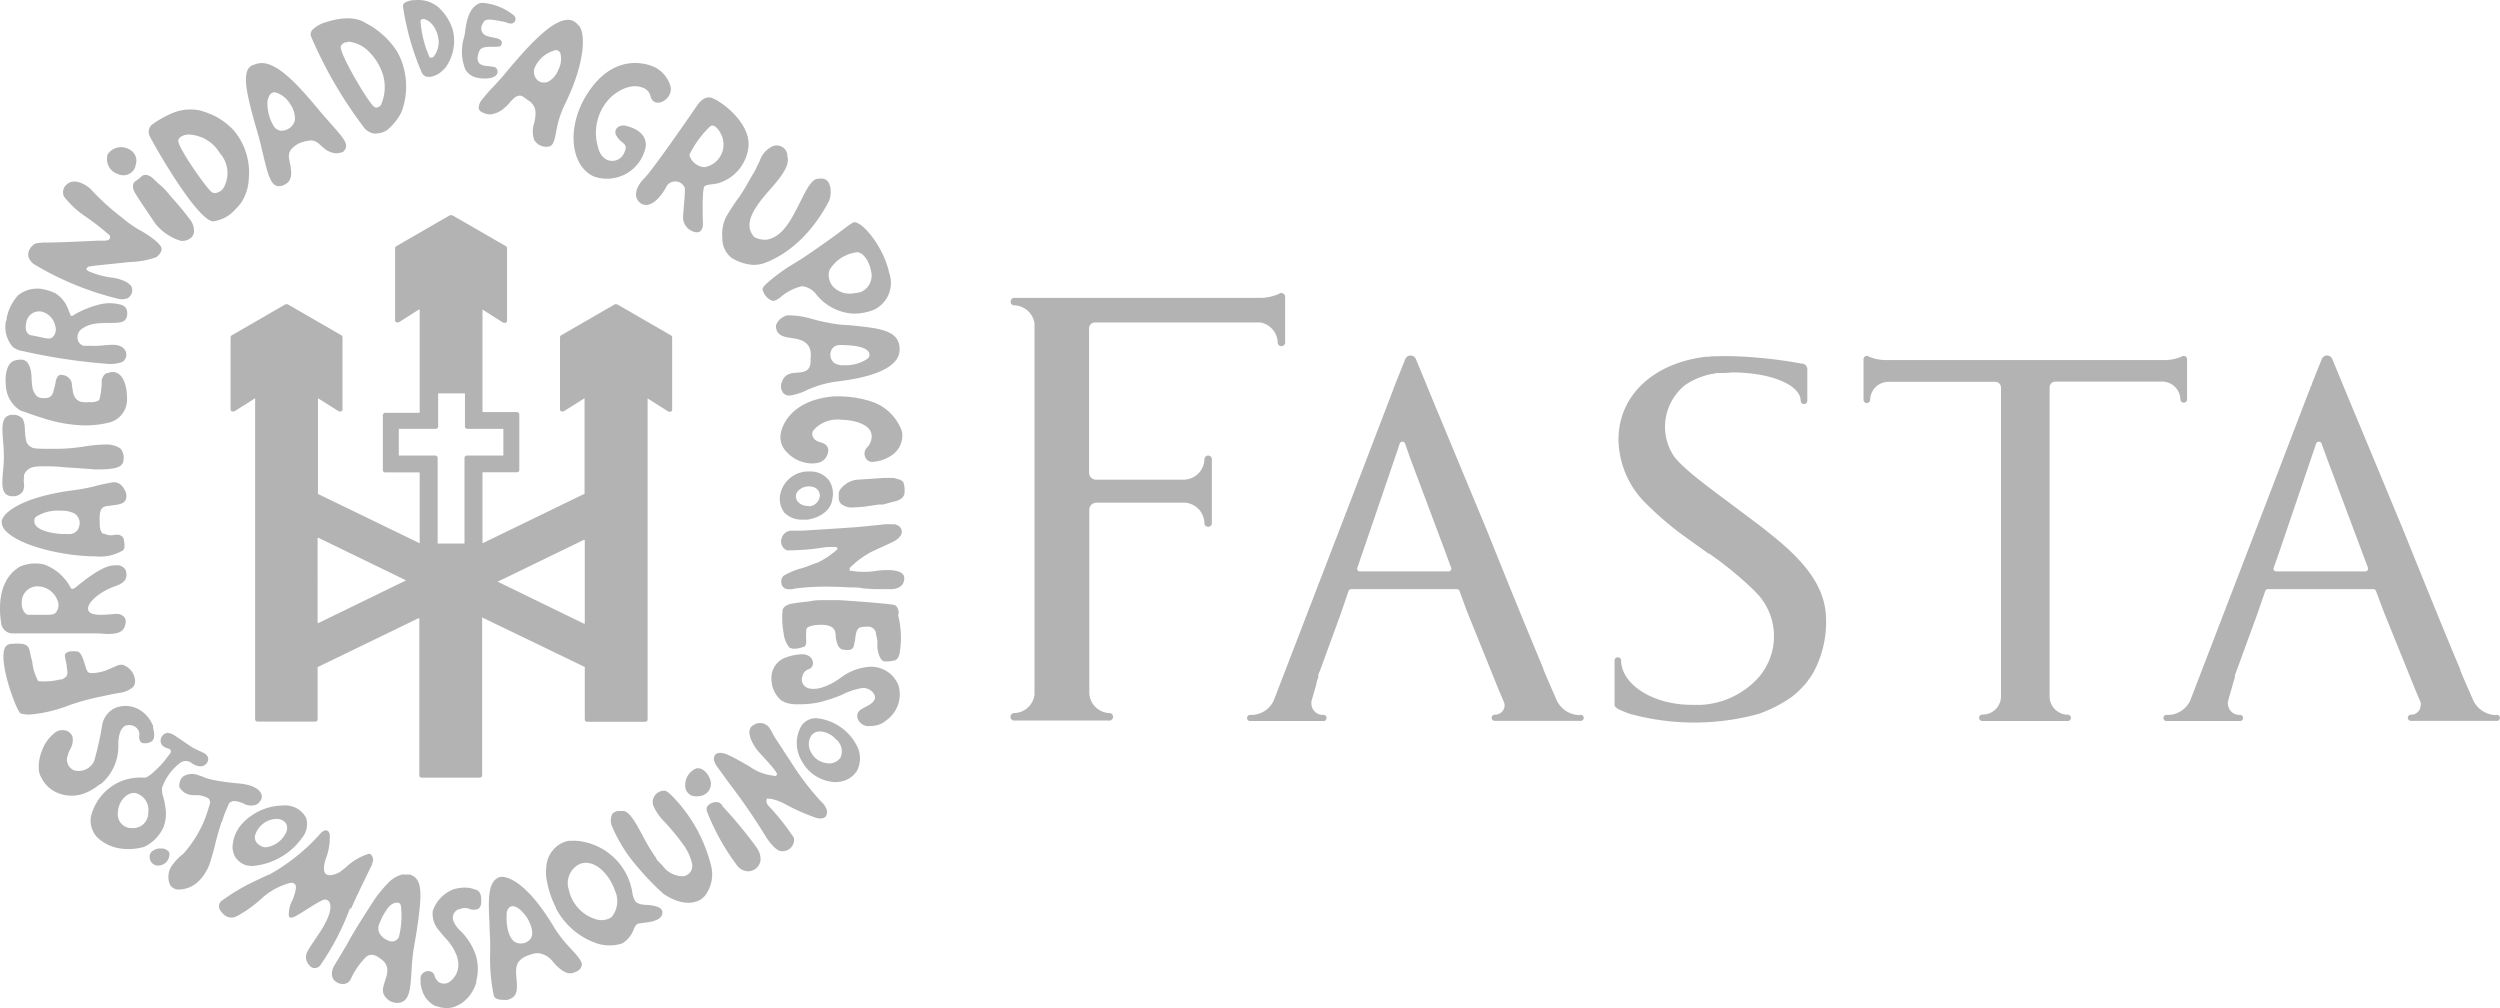 <svg xmlns="http://www.w3.org/2000/svg" viewBox="0 0 218.03 87.95"><defs><style>.cls-1{fill:#b3b3b3;}</style></defs><g id="Capa_2" data-name="Capa 2"><g id="Capa_1-2" data-name="Capa 1"><path class="cls-1" d="M137.83,62.37h0a2.26,2.26,0,0,1-2.05-1.26l-.35-.8-.39-.9-.43-1,0-.07h0c-.09-.2-.18-.42-.27-.65-1.08-2.57-2.89-7-4.65-11.4L125.83,37s-.21-.52-.48-1.15c-.33-.81-.75-1.81-.9-2.19l-.06-.15h0v0l-.91-2.2a.5.5,0,0,0-.92,0l-.85,2.12-.14.37h0a1.43,1.43,0,0,0-.08.22L120.73,36l-2.58,6.74-6.82,17.72s0,0,0,0l-.27.69a2.17,2.17,0,0,1-1.91,1.2h-.07a.27.27,0,1,0,0,.53h6.29a.27.27,0,1,0,0-.53h0a1,1,0,0,1-1-1,1.1,1.1,0,0,1,0-.18l.44-1.53c0-.19.1-.38.16-.58l0-.16h0c0-.13.09-.26.14-.39l1.77-4.84.73-2.13h0a.26.26,0,0,1,.23-.16h9.23a.23.23,0,0,1,.21.15l.66,1.79,2.77,6.85.46,1.08a.86.86,0,0,1,.05.27.83.83,0,0,1-.86.81.27.27,0,0,0,0,.54h7.44a.27.27,0,1,0,0-.53ZM126.37,49.83h-7.81a.24.24,0,0,1-.21-.24v0h0l.54-1.57,2.77-8.11.42-1.24h0a.24.24,0,0,1,.23-.15.25.25,0,0,1,.22.14L123,40l3,8,.57,1.55a.13.13,0,0,1,0,.06A.24.24,0,0,1,126.37,49.83Z"></path><path class="cls-1" d="M217.76,62.37h0a2.27,2.27,0,0,1-2.05-1.26l-.35-.8-.39-.9c-.13-.29-.27-.61-.42-1l0-.07h0l-.28-.65c-1.08-2.57-2.88-7-4.65-11.4L205.76,37l-.48-1.15-.91-2.19-.06-.15h0v0l-.91-2.2a.49.49,0,0,0-.91,0h0l-.85,2.12c0,.11-.09.23-.15.37s0,.14-.08.22L200.65,36l-2.58,6.74-6.81,17.72s0,0,0,0l-.27.69a2.18,2.18,0,0,1-1.91,1.2H189a.27.27,0,1,0,0,.53h6.3a.27.27,0,1,0,0-.53h0a1,1,0,0,1-1-1,1.1,1.1,0,0,1,0-.18l.44-1.53c.05-.19.11-.38.17-.58l0-.16h0l.14-.39,1.77-4.84.74-2.13h0a.24.24,0,0,1,.23-.16H207a.23.23,0,0,1,.21.15l.67,1.79,2.77,6.85.46,1.08a.84.84,0,0,1,0,.27.83.83,0,0,1-.85.81.27.27,0,1,0,0,.54h7.44a.27.27,0,1,0,0-.53ZM206.29,49.83h-7.8a.25.25,0,0,1-.22-.24,0,0,0,0,1,0,0h0l.55-1.57,2.76-8.11.42-1.24h0a.25.25,0,0,1,.23-.15.26.26,0,0,1,.23.14l.48,1.32,3,8,.58,1.55s0,0,0,.06A.23.23,0,0,1,206.29,49.83Z"></path><path class="cls-1" d="M154.22,46.43c-.7-.58-1.47-1.13-2.33-1.78l-1.2-.9c-1.45-1.08-2.58-1.93-3.43-2.67l-.51-.46a9,9,0,0,1-.69-.73,4.61,4.61,0,0,1-.85-2.67,4.69,4.69,0,0,1,1.73-3.62,6.16,6.16,0,0,1,2.44-1h0l.38-.07.18,0,.28,0c.39,0,.77-.05,1-.05h0a12.59,12.59,0,0,1,1.26.07c2.61.24,4.56,1.22,4.56,2.4a.29.29,0,0,0,.58,0V33.63h0V32.15a.53.53,0,0,0-.4-.44h-.09a40.87,40.87,0,0,0-6.08-.65c-1.08,0-1.86,0-2,.05l-.2,0h-.06c-4.54.54-7.64,3.33-7.64,7.25a8,8,0,0,0,2.19,5.34,29.06,29.06,0,0,0,3.24,2.84L149,48.28l.06,0a30.64,30.64,0,0,1,3.87,3.17l.46.48a5.46,5.46,0,0,1-.14,7.28,7.26,7.26,0,0,1-4.86,2.26h-.83c-3.42,0-6.18-1.78-6.18-3.91a.29.29,0,0,0-.57,0v4a1,1,0,0,0,.48.35c.2.1.41.18.61.26h0l.26.09a21.2,21.2,0,0,0,11.21,0,11.89,11.89,0,0,0,2.89-1.48,7.82,7.82,0,0,0,1.07-1s0,0,0,0a3.18,3.18,0,0,0,.23-.27l.09-.12c.15-.2.3-.41.43-.62h0a9.26,9.26,0,0,0,1.15-5.26C159,50.78,157,48.61,154.22,46.43Z"></path><path class="cls-1" d="M107.9,28.12h2a1.83,1.83,0,0,1,1.53,1.8h0a.33.33,0,0,0,.65,0h0v-1.8h0c0-.56,0-1.13,0-1.59,0,0,0,0,0,0s0,0,0,0v-.64a.34.34,0,0,0-.33-.34.37.37,0,0,0-.2.07,4.05,4.05,0,0,1-1.56.36H88.41a.33.33,0,0,0,0,.65h0a1.84,1.84,0,0,1,1.81,1.57V60.58a1.83,1.83,0,0,1-1.82,1.61h0a.33.33,0,0,0,0,.65h8.4a.33.33,0,0,0,0-.65h0A1.83,1.83,0,0,1,95,60.47V54.88h0V47.14h0V44.45h0a.62.62,0,0,1,.58-.61h7.76a1.83,1.83,0,0,1,1.7,1.83h0a.33.33,0,0,0,.65,0h0V43.83h0v-.12h0V42.1h0v-.25h0V40h0a.33.33,0,0,0-.65,0h0a1.83,1.83,0,0,1-1.71,1.83H95.52a.61.61,0,0,1-.54-.59V28.66a.41.41,0,0,1,0-.11.55.55,0,0,1,.49-.43H107.9Z"></path><path class="cls-1" d="M190.16,34.86h0a.29.29,0,0,0,.29.26.29.29,0,0,0,.29-.26h0V31.33a.3.3,0,0,0-.3-.29.28.28,0,0,0-.18.06,3.65,3.65,0,0,1-1.37.3H164.37a3.71,3.71,0,0,1-1.38-.3.27.27,0,0,0-.17-.06.29.29,0,0,0-.3.29v3.53h0a.29.29,0,0,0,.58,0h0a1.6,1.6,0,0,1,1.63-1.56H174a.5.5,0,0,1,.51.49h0v27a1.6,1.6,0,0,1-1.63,1.53h0a.28.28,0,0,0,0,.56h7.5a.28.28,0,0,0,0-.55h0a1.6,1.6,0,0,1-1.63-1.56h0v-27a.5.5,0,0,1,.51-.49h9.27A1.6,1.6,0,0,1,190.16,34.86Z"></path><path class="cls-1" d="M22.63,12.18c.13.49.24,1,.34,1.4.37,1.54.64,2.66,1.34,2.66a1,1,0,0,0,.36-.07c.84-.32.76-1,.67-1.67s-.53-1.32.74-2a3.46,3.46,0,0,1,1-.25c.57,0,.77.36,1.13.63a1.82,1.82,0,0,0,1.09.49,1.69,1.69,0,0,0,.63-.13c.54-.55.22-1-.94-2.29-.26-.3-.56-.64-.88-1-1.74-2.09-3.7-4.45-5.29-4.45a1.57,1.57,0,0,0-.64.14.82.82,0,0,0-.54.38c-.49.82.05,2.78.62,4.86C22.39,11.29,22.51,11.74,22.63,12.18Zm.7-3.36c.07-.35.21-.69.5-.76s1.05.31,1.47,1a2.24,2.24,0,0,1,.42,1.43,1.22,1.22,0,0,1-1.17.91.82.82,0,0,1-.71-.46A3.78,3.78,0,0,1,23.33,8.82Z"></path><path class="cls-1" d="M68.68,23.33c-1,.67-2.2,1.62-2.18,1.87v0a1.34,1.34,0,0,0,.64.92c.25.17.38.19.87-.15a4.48,4.48,0,0,1,1.88-1h.15a1.82,1.82,0,0,1,1.12.67,4.46,4.46,0,0,0,3.19,1.71A4.64,4.64,0,0,0,76.25,27a2.6,2.6,0,0,0,1.29-3.23c-.46-2.17-2.26-4.38-3-4.38a.16.16,0,0,0-.12,0c-.27.16-.76.52-1.38,1-.88.64-2,1.43-3.06,2.14Zm3.65.24A3.25,3.25,0,0,1,74.73,22c.59,0,1.1.86,1.23,1.62a1.56,1.56,0,0,1-.91,1.86,5.9,5.9,0,0,1-.61.1h0a2,2,0,0,1-1.83-.63A1.56,1.56,0,0,1,72.33,23.57Z"></path><path class="cls-1" d="M14.6,74.17A.82.82,0,0,0,14,74a1.06,1.06,0,0,0-.86.38.75.75,0,0,0,0,.72.72.72,0,0,0,.64.39,1,1,0,0,0,1-1A.36.36,0,0,0,14.6,74.17Z"></path><path class="cls-1" d="M10.24,15.16a1.11,1.11,0,0,0,1.57-.63l0-.09A1.1,1.1,0,0,0,11.22,13a1.4,1.4,0,0,0-1.86.51.42.42,0,0,0,0,.1A1.35,1.35,0,0,0,10.24,15.16Z"></path><path class="cls-1" d="M55.84,17.7c.47.37,1.32.24,2.22-1.31a.89.89,0,0,1,1.66,0c.06.43-.17,2.35-.15,2.67a1.34,1.34,0,0,0,1.08,1.19c.78.12.65-.92.65-.92s-.1-2.92.15-3.09.48-.12,1.16-.25a3.73,3.73,0,0,0,2.67-3.24c.16-2.1-2.48-4-3.23-4.22s-1.3.74-1.3.74S57,14.74,56.19,15.55,55.24,17.23,55.84,17.7Zm6.06-6.65c.5-.42,1,.69,1,.69a2,2,0,0,1-1.46,2.84,1.47,1.47,0,0,1-1.32-1.07A8.71,8.71,0,0,1,61.9,11.05Z"></path><path class="cls-1" d="M63.33,18.91A3.37,3.37,0,0,0,63,20.75a2.09,2.09,0,0,0,.85,1.77,4.16,4.16,0,0,0,1.8.58,3.08,3.08,0,0,0,.94-.13c.89-.32,3.61-1.45,5.71-5.44a2.15,2.15,0,0,0,.1-1.26c-.17-.6-.47-.79-1.18-.66-.47.1-.94,1-1.43,2-.76,1.5-1.53,3.11-3,3.3a2.1,2.1,0,0,1-1-.23l0,0c-1-1.08-.08-2.48,1.15-3.91,1-1.12,2-2.28,1.73-3.13l0-.15a.94.94,0,0,0-1.22-.76,2.11,2.11,0,0,0-1.16,1.21,3.69,3.69,0,0,1-.25.52,4.48,4.48,0,0,1-.37.72c-.31.52-.67,1.21-1.14,1.91A19.5,19.5,0,0,0,63.33,18.91Z"></path><path class="cls-1" d="M60.89,67l-.13,0a1.56,1.56,0,0,0-1,1.56.93.93,0,0,0,.62.85,1.67,1.67,0,0,0,.95-.06A1.09,1.09,0,0,0,62,68.25C61.91,67.63,61.38,67,60.89,67Z"></path><path class="cls-1" d="M22.14,34.78l-1.74,1.1a.23.23,0,0,1-.11,0,.17.17,0,0,1-.1,0h0a.17.17,0,0,0,.1,0,.23.23,0,0,0,.11,0l1.74-1.1.08-.05h0Z"></path><path class="cls-1" d="M18.6,19.3h0a3.11,3.11,0,0,0,1.89-1l.27-.28.28-.35a4.18,4.18,0,0,0,.66-2.1,5.74,5.74,0,0,0-1.27-4.15h0a6,6,0,0,0-1.78-1.34,8.2,8.2,0,0,0-1.18-.44,4.09,4.09,0,0,0-2.28.16,8.77,8.77,0,0,0-2,1.12.87.87,0,0,0-.11,1C14,13.67,17.34,19.3,18.6,19.3ZM15.68,12a1.21,1.21,0,0,1,.9-.26,3.31,3.31,0,0,1,2.6,1.63,2.58,2.58,0,0,1,.41,2.83,1,1,0,0,1-.84.64.49.49,0,0,1-.36-.15c-.58-.55-2.78-3.71-2.84-4.37A.37.37,0,0,1,15.68,12Z"></path><path class="cls-1" d="M32.51,11.63a1.87,1.87,0,0,0,1.23-.27A4.79,4.79,0,0,0,35,9.8a6.28,6.28,0,0,0-.34-5.26A7.09,7.09,0,0,0,31.87,2c-1.24-.83-3.27-.12-3.34-.09a2.69,2.69,0,0,0-1.29.7.59.59,0,0,0-.13.53,37.41,37.41,0,0,0,4.72,8.09A1.66,1.66,0,0,0,32.51,11.63Zm-2.15-8a2.92,2.92,0,0,1,1.83.89,4.94,4.94,0,0,1,1.21,2,3.83,3.83,0,0,1-.15,2.57.5.5,0,0,1-.42.29.41.41,0,0,1-.18-.05c-.44-.23-3.09-4.7-2.93-5.29A.61.61,0,0,1,30.36,3.68Z"></path><path class="cls-1" d="M37.19,6.69c.26,0,.4.11,1.1-.28a4.31,4.31,0,0,0,.56-.51,4,4,0,0,0,.64-3.29,4.46,4.46,0,0,0-1.28-2,2.77,2.77,0,0,0-2-.6,1.76,1.76,0,0,0-.9.22.4.4,0,0,0-.17.31,23.19,23.19,0,0,0,1.66,5.83A.68.68,0,0,0,37.19,6.69Zm-.52-4.9a.34.34,0,0,1,.39-.11,1.64,1.64,0,0,1,.83.72,2.74,2.74,0,0,1,.37,1.2,2.12,2.12,0,0,1-.43,1.33.27.27,0,0,1-.26.09.2.2,0,0,1-.09,0A9.38,9.38,0,0,1,36.67,1.79Z"></path><path class="cls-1" d="M41.53,6.76c1,.23,1.79,0,1.86-.43a.45.45,0,0,0-.22-.47,5.24,5.24,0,0,0-.84-.11c-.4-.1-.65-.16-.68-.67a1.55,1.55,0,0,1,.23-.76c.25-.26.64-.23,1.11-.24.63,0,.74,0,.78-.37,0-.15-.16-.31-.51-.39-.54-.12-1-.14-1.21-.52a.65.65,0,0,1,0-.63c.17-.37.21-.46.72-.46a7.85,7.85,0,0,1,1,.16c.24,0,.55.18.74.18a.39.39,0,0,0,.44-.3.43.43,0,0,0-.15-.42A5,5,0,0,0,42.12.25a.83.83,0,0,0-.38.07c-.88.42-1.05,1.59-1.17,2.36a3.07,3.07,0,0,1-.11.61,4.26,4.26,0,0,0,.12,2.76A1.5,1.5,0,0,0,41.53,6.76Z"></path><path class="cls-1" d="M43.11,7.47a14.59,14.59,0,0,0-1.18,1.36s-.4.64,0,.89a1.59,1.59,0,0,0,.82.26,2.22,2.22,0,0,0,1.32-.64c.42-.33.74-1,1.28-1,.25,0,.6.36.85.5.67.53.53,1.22.39,1.89a2.26,2.26,0,0,0,0,1.48,1.22,1.22,0,0,0,1.08.59c.55,0,.65-.36.83-1.28a8.5,8.5,0,0,1,.75-2.39c1.87-3.78,1.86-6.5,1.12-7l0,0a1.06,1.06,0,0,0-.84-.4c-1.5,0-3.75,2.64-5.24,4.39C43.9,6.62,43.48,7.07,43.11,7.47ZM46.68,5.8a2.73,2.73,0,0,1,1.77-1.43.43.43,0,0,1,.42.27,2,2,0,0,1-.17,1.43,2,2,0,0,1-.92,1.07,1.07,1.07,0,0,1-.35.06.82.82,0,0,1-.71-.4A1,1,0,0,1,46.68,5.8Z"></path><path class="cls-1" d="M51.82,15.4a3.44,3.44,0,0,0,4.5-2.64c.1-1.27-1.27-1.69-1.83-1.81a.92.92,0,0,0-.56.11.55.55,0,0,0-.14.82c.44.75,1.07.56.63,1.49s-1.91,1-2.27-.55a4.35,4.35,0,0,1,1.06-4.28h0s1.42-1.45,2.85-.89a1,1,0,0,1,.67.74c.32,1.21,2,.27,1.75-.85a2.7,2.7,0,0,0-1.34-1.66s-3-1.61-5.54,1.75C49.26,10.73,49.68,14.5,51.82,15.4Z"></path><path class="cls-1" d="M73.25,28.31a16.83,16.83,0,0,1-2.35-.47,7.23,7.23,0,0,0-2.23-.34,1.43,1.43,0,0,0-1,.87c0,.84.57,1,1.35,1.11s1.87.31,1.67,1.82c.08,1.1-.59,1.16-1.17,1.2s-1.16.1-1.39,1a.94.94,0,0,0,.21.81.77.77,0,0,0,.53.19A5,5,0,0,0,70.41,34a9.51,9.51,0,0,1,2.5-.72c3.37-.38,5.41-1.27,5.54-2.64.12-1.78-1.49-2-4.3-2.27Zm2.58,2.61a.49.49,0,0,1-.15.35,3.36,3.36,0,0,1-2.06.58,1.45,1.45,0,0,1-.84-.18.91.91,0,0,1-.32-1,.75.75,0,0,1,.66-.57,3.82,3.82,0,0,1,.55,0C73.89,30.11,75.79,30.13,75.83,30.92Z"></path><path class="cls-1" d="M75.94,35a9.54,9.54,0,0,0-3.36-.42c-3.68.38-4.49,2.65-4.52,3.5a1.82,1.82,0,0,0,.55,1.34,3.06,3.06,0,0,0,2.2,1,2.3,2.3,0,0,0,.65-.09,1.13,1.13,0,0,0,.76-.91s.18-.63-.65-.84c-.62-.16-.72-.53-.73-.71v-.11h0a.64.64,0,0,1,.11-.24,2.76,2.76,0,0,1,2.43-.91h0c.82,0,2.59.29,2.64,1.39a1.39,1.39,0,0,1-.38,1,.78.78,0,0,0-.11,1,.64.64,0,0,0,.61.28,3.41,3.41,0,0,0,1.7-.62,2.09,2.09,0,0,0,.83-2A4.2,4.2,0,0,0,75.94,35Z"></path><path class="cls-1" d="M70.63,41.12a2.5,2.5,0,0,0-2.57,1.93,2,2,0,0,0,.33,1.64,2.12,2.12,0,0,0,1.63.63l.36,0c.12,0,1.89-.25,2.2-1.69,0,0,0,0,0-.07h0a2.11,2.11,0,0,0-.25-1.62A2,2,0,0,0,70.63,41.12Zm-.09,3a1.16,1.16,0,0,1-.8-.22.78.78,0,0,1-.33-.59.71.71,0,0,1,.28-.58,1.3,1.3,0,0,1,1.14-.28.79.79,0,0,1,.67.73A1,1,0,0,1,70.54,44.16Z"></path><path class="cls-1" d="M41.78,77.77a1.14,1.14,0,0,0-.25-.18l-.08,0a2.15,2.15,0,0,0-.9-.18,3.74,3.74,0,0,0-.94.13l-.19.07a3.12,3.12,0,0,0-1.69,1.87c0,.06,0,.12,0,.19h0v0a2.16,2.16,0,0,0,.49,1.4h0l.44.53.08.1a4.76,4.76,0,0,1,1.15,1.8l0,.07v0h0a1.85,1.85,0,0,1-.67,2.05.85.85,0,0,1-.91.06h0a1.07,1.07,0,0,1-.4-.55.77.77,0,0,0-.11-.24h0l-.06-.06,0,0h0a.62.62,0,0,0-.66-.08.61.61,0,0,0-.4.51h0a.81.81,0,0,0,0,.24h0c0,.1,0,.2,0,.3a3.57,3.57,0,0,0,.11.47A2.22,2.22,0,0,0,38,87.75l.08,0,.23.08a2.62,2.62,0,0,0,.93.07,2.38,2.38,0,0,0,.93-.36,1.37,1.37,0,0,0,.2-.13l0,0a3.44,3.44,0,0,0,1.16-1.69l0-.14a4.1,4.1,0,0,0-.1-2.46,5.36,5.36,0,0,0-1.25-1.91,2.48,2.48,0,0,1-.64-.9h0a.81.81,0,0,1,.42-1l.09,0,0,0,0,0h0a1.11,1.11,0,0,1,1,0h0a1.19,1.19,0,0,0,.52,0c.36-.07.44-.51.39-.89A1,1,0,0,0,41.78,77.77Z"></path><path class="cls-1" d="M24.65,70.25a4.94,4.94,0,0,0-3.49,1.54,3.19,3.19,0,0,0-.88,2.14,2,2,0,0,0,.16.67,1.69,1.69,0,0,0,1.64.92,5.93,5.93,0,0,0,4.3-2.5,1.85,1.85,0,0,0,.31-1.71A2.08,2.08,0,0,0,24.65,70.25Zm.26,2.43a2.24,2.24,0,0,1-1.71,1.21.91.91,0,0,1-.6-.21h0a.76.76,0,0,1-.29-1,2,2,0,0,1,1.81-1.26,1,1,0,0,1,.81.37A.87.87,0,0,1,24.91,72.68Z"></path><path class="cls-1" d="M1.81,30.59h.05a51.22,51.22,0,0,0,7.6,1.15,3.14,3.14,0,0,0,1.2-.17.75.75,0,0,0,.15-1.16c-.5-.5-1.23-.32-2.29-.25a4.09,4.09,0,0,1-.49,0s-.55,0-.73,0a.73.73,0,0,1-.47-.4.87.87,0,0,1,0-.71h0a1,1,0,0,1,.47-.47c1-.65,2.6-.27,3.34-.51.51-.16.5-.77.41-1.06h0a.7.7,0,0,0-.45-.42,3.7,3.7,0,0,0-2.06,0,8.26,8.26,0,0,0-2.14.9.16.16,0,0,1-.25,0c-.08-.23-.21-.55-.33-.81v0a2.72,2.72,0,0,0-1-1.11,4.29,4.29,0,0,0-.9-.31,2.65,2.65,0,0,0-2.34.49,4.15,4.15,0,0,0-1,2c0,.1,0,.18-.06.25a2.63,2.63,0,0,0,.6,2.26A2.05,2.05,0,0,0,1.81,30.59Zm.47-2.4a1.14,1.14,0,0,1,1.41-1,1.62,1.62,0,0,1,1.13,1.25.94.94,0,0,1-.27,1c-.11.09-.29.1-.62.05l-.6-.13-.71-.14C2.3,29.09,2.17,28.68,2.28,28.19Z"></path><path class="cls-1" d="M6.87,55.24c.55,0,1.06,0,1.52,0s.72.05,1,.05c1.08,0,1.47-.26,1.57-1a.59.59,0,0,0-.15-.5.9.9,0,0,0-.68-.25c-.51,0-2.32.34-2.44-.38s1.34-1.7,2.27-2c.7-.25,1.28-.56,1-1.45a1,1,0,0,0-.53-.4,2.18,2.18,0,0,0-.48,0c-1.21,0-3.27,1.9-3.48,2s-.28,0-.28,0a4.28,4.28,0,0,0-2.34-2.08,3.42,3.42,0,0,0-2.1.18C-.29,50.6-.07,53.3.11,54.39a1,1,0,0,0,1,.85Zm-3.48-4.1A1.87,1.87,0,0,1,5,52.33a1,1,0,0,1-.16,1.12c-.12.12-.33.17-.74.17h0l-.75,0c-.29,0-.59,0-.87,0s-.64-.51-.58-1.07A1.37,1.37,0,0,1,3.39,51.14Z"></path><path class="cls-1" d="M3,23.06a26.11,26.11,0,0,0,7.32,3,1.33,1.33,0,0,0,.82-.06.81.81,0,0,0,.39-.74.64.64,0,0,0-.18-.42l-.18-.15a2.09,2.09,0,0,0-.53-.26,3.22,3.22,0,0,0-.74-.2,7.5,7.5,0,0,1-2.14-.56c-.29-.15-.21-.27-.21-.27s.1-.12.2-.16h0l.14,0c.34-.1,1.33-.15,3.42-.39h.08a7.48,7.48,0,0,0,2.24-.42c.52-.4.46-.73.46-.73,0-.5-1.51-1.44-2-1.68a11.14,11.14,0,0,1-1.5-1.08,21.12,21.12,0,0,1-2.74-2.51s-1.28-1.12-2.09-.29a.89.89,0,0,0-.18,1,7.87,7.87,0,0,0,1.83,1.71,22.2,22.2,0,0,1,2.09,1.62h0l.08.09c.14.4-.38.43-.38.43h0l-.21,0h0l-.3,0H8.51c-1.06.05-3.71.18-4.72.16l-.51.05a.77.77,0,0,0-.51.29,1,1,0,0,0-.28.95A1.27,1.27,0,0,0,3,23.06Z"></path><path class="cls-1" d="M56.5,78.92c-.5,0-.93-.09-1.11-.35a2.19,2.19,0,0,1-.26-.84,5.38,5.38,0,0,0-4.83-4.4,3.84,3.84,0,0,0-.5,0l-.24,0-.22.06a2.45,2.45,0,0,0-1.69,2.18h0a4,4,0,0,0,0,1,8.38,8.38,0,0,0,.77,2.46l.06.1a.16.16,0,0,0,0,.07,6.31,6.31,0,0,0,3.56,3.07,3.52,3.52,0,0,0,2.24,0,2.41,2.41,0,0,0,1-1.25s.17-.43.38-.47l1.11-.16c.7-.17,1-.42,1-.82S57.29,79,56.5,78.92ZM53.32,80a1.62,1.62,0,0,1-1.32.18,3.41,3.41,0,0,1-2.38-2.55,1.84,1.84,0,0,1,.91-2.26,1.07,1.07,0,0,1,.27-.09c1.15-.25,2.36,1,2.82,2.37A2.18,2.18,0,0,1,53.32,80Z"></path><path class="cls-1" d="M71.23,62.64a1.5,1.5,0,0,0-1.34.67,3,3,0,0,0,0,3,3.49,3.49,0,0,0,2.94,1.9h0a2.8,2.8,0,0,0,.64-.08,2.1,2.1,0,0,0,1.23-.85l.09-.17h0a2.34,2.34,0,0,0,0-1.94A4.43,4.43,0,0,0,71.23,62.64Zm2.08,3.42a1.18,1.18,0,0,1-1.23.49h0a1.72,1.72,0,0,1-1.34-.93,1.38,1.38,0,0,1,0-1.44.9.9,0,0,1,.77-.39,2,2,0,0,1,1.37.66h0A1.36,1.36,0,0,1,73.31,66.06Z"></path><path class="cls-1" d="M75.9,58.15a4.71,4.71,0,0,0-2.45.86l-.08.06-.09.06a5.39,5.39,0,0,1-1.63.84h0s-1.5.49-1.72-.6c0,0-.05-.8.59-1s.5-1.35-.63-1.31a4.63,4.63,0,0,0-1.6.38,1.91,1.91,0,0,0-1,1.94,2.43,2.43,0,0,0,.84,1.7,2.4,2.4,0,0,0,1.25.34l.42,0a7.74,7.74,0,0,0,1.77-.2,14.58,14.58,0,0,0,1.8-.6A6.43,6.43,0,0,1,75.19,60a1.14,1.14,0,0,1,1,.47l.11.23c.11.5-.52.8-.91,1s-.57.36-.62.61A.82.82,0,0,0,75,63a1,1,0,0,0,.86.32,2.84,2.84,0,0,0,.51-.05,1.86,1.86,0,0,0,.9-.43,2.79,2.79,0,0,0,1.11-3A2.55,2.55,0,0,0,75.9,58.15Z"></path><path class="cls-1" d="M77.93,41.68l-.63,0h-.25L75,41.82a2.13,2.13,0,0,0-1.72.87,1.06,1.06,0,0,0-.13.27,1.16,1.16,0,0,0,0,.18v0a1.1,1.1,0,0,0,0,.18.77.77,0,0,0,.2.62,1.5,1.5,0,0,0,1.11.31,12.57,12.57,0,0,0,1.71-.18l.48-.07L77,44h0l1.14-.3a1.43,1.43,0,0,0,.53-.27.71.71,0,0,0,.22-.56,1.86,1.86,0,0,0-.09-.74s0,0,0,0,0,0,0-.06a.84.84,0,0,0-.52-.29Z"></path><path class="cls-1" d="M78.85,50.29s0,0,0,0h0c-.16-.67-1.55-.6-2.26-.53h0a7,7,0,0,1-2.49,0c0-.13,0-.26.13-.35h0l0,0A7.77,7.77,0,0,1,76,48.13c.52-.26,1.49-.67,2-.94a2.45,2.45,0,0,0,.4-.29s.11-.13.19-.26a.63.63,0,0,0-.27-.81,2.43,2.43,0,0,0-.28-.11c-.12,0-.37,0-.38,0h0a4.26,4.26,0,0,0-.9.05l-1.39.14-.66.06h0c-2,.15-4.77.31-4.77.31-.34,0-.54,0-.87,0-.07,0,0,0-.05,0h0a.9.9,0,0,0-.84.63A.84.84,0,0,0,68.64,48a20.7,20.7,0,0,0,3.42-.29h0l.16,0c.26,0,.74-.06.8.08s-.07.19-.21.3h0a6.79,6.79,0,0,1-1.56,1c-.08,0-.65.25-1.23.44h0a6.11,6.11,0,0,0-1.69.69h0l-.08.1h0a.75.75,0,0,0-.09.62.63.63,0,0,0,.32.39,1.4,1.4,0,0,0,.84,0h0a20.77,20.77,0,0,1,3.27-.16s.59,0,1.49.06h0c.43,0,.83,0,1.16.08,0,0,.9.07,1.09.07l1.43,0c.3,0,.93-.12,1.07-.69h0A.93.93,0,0,0,78.85,50.29Z"></path><path class="cls-1" d="M78,52.76c-.32-.1-3.5-.34-4.81-.42l-.78,0H72c-.46,0-.88,0-1.27.08h0l-.41.06s-.69.06-1.23.16c-.1,0-.78.17-.84.57a7.13,7.13,0,0,0,.09,2,2.38,2.38,0,0,0,.51,1.27,1,1,0,0,0,.45.1h0a2.29,2.29,0,0,0,.8-.18h0l0,0h0l.06,0h0l.06-.06h0l0,0a.7.7,0,0,0,.09-.32v0a1.15,1.15,0,0,0,0-.14,5.88,5.88,0,0,1,0-.79c0-.07,0-.13,0-.17a.39.39,0,0,1,.3-.28h0a2,2,0,0,1,.6-.13c1.2-.1,1.65.22,1.67.86v0a.17.17,0,0,0,0,.07,2.6,2.6,0,0,0,.2.85.79.79,0,0,0,.23.28.5.5,0,0,0,.25.09,1.64,1.64,0,0,0,.62,0,.54.54,0,0,0,.26-.25,6.12,6.12,0,0,0,.18-1c.06-.3.13-.6.42-.7a3.23,3.23,0,0,1,.61-.06.69.69,0,0,1,.73.5c0,.07.09.43.14.78,0,.08,0,.47,0,.58h0c.07.47.23,1.08.59,1.17h0a.48.48,0,0,0,.18,0h0a1.84,1.84,0,0,0,.59-.06c.45,0,.56-.56.56-.56a7.94,7.94,0,0,0-.11-3.39C78.45,53.33,78.29,52.86,78,52.76Z"></path><path class="cls-1" d="M71.55,69.84a24,24,0,0,1-2.68-3.56l-.51-.76c-.13-.24-.58-.89-.65-1-.31-.46-.32-.61-.54-.93a1,1,0,0,0-1.46-.35c-.77.41-.11,1.64.38,2.24h0c.42.48,1.79,1.89,1.67,2.08s-.25.11-.37.08a4.35,4.35,0,0,1-2-.78c-.5-.29-1.35-.79-1.85-1a1.71,1.71,0,0,0-.71-.2.66.66,0,0,0-.39.1.58.58,0,0,0-.15.61,1.71,1.71,0,0,0,.17.38l1.18,1.62a53,53,0,0,1,3,4.35S67.37,74,68,74.2a1,1,0,0,0,1.23-.74h0a.79.79,0,0,0,0-.4,19.6,19.6,0,0,0-2.14-2.71h0l-.1-.12a.52.52,0,0,1-.11-.56c0-.06.2,0,.36,0h0a4.44,4.44,0,0,1,1.18.43,17.92,17.92,0,0,0,2.77,1.23c.28.07.77.13.9-.28C72.3,70.46,71.55,69.84,71.55,69.84Z"></path><path class="cls-1" d="M65.94,73.85A37.9,37.9,0,0,0,63,70.3L63,70.23a1.66,1.66,0,0,0-.32-.26h0l-.06,0,0,0a1,1,0,0,0-.85.26.47.47,0,0,0-.13.46c0,.11.06.19.06.19h0a19.89,19.89,0,0,0,2.54,4.54,1.26,1.26,0,0,0,1,.57,1.1,1.1,0,0,0,1-.66.91.91,0,0,0,.09-.31v-.09h0a1.68,1.68,0,0,0-.34-1Z"></path><path class="cls-1" d="M58.55,69.35c-.09-.08-.4-.38-.58-.39a1,1,0,0,0-1,.7.91.91,0,0,0,0,.58,4.39,4.39,0,0,0,1,1.45,20.78,20.78,0,0,1,1.64,2,4.33,4.33,0,0,1,.73,1.57.91.91,0,0,1-.75,1.16h-.1a2.21,2.21,0,0,1-1.72-.94L57.3,75l-.06-.08,0-.07h0A15.52,15.52,0,0,1,56.11,73c-.57-1.07-1.15-2.18-1.71-2.27l-.34,0a.78.78,0,0,0-.66.25,1.32,1.32,0,0,0-.06,1,13.21,13.21,0,0,0,2.2,3.56,24.07,24.07,0,0,0,2.34,2.43c.06,0,1.78,1.35,3.27.46l.27-.24h0l0,0h0A3.05,3.05,0,0,0,62,75.44,13.22,13.22,0,0,0,58.55,69.35Z"></path><path class="cls-1" d="M48.2,80.67c-2.2-3.61-3.76-4.14-4.34-4.2a.78.78,0,0,0-.43.08c-.91.48-.84,2-.74,4,0,.53.05,1.08.06,1.66,0,.27,0,.55,0,.82a15.66,15.66,0,0,0,.32,3.82c.11.33.63.35.79.35a2.25,2.25,0,0,0,.4,0c.86-.25.86-.81.8-1.7s-.32-1.81,1.27-2.27a1.78,1.78,0,0,1,.65-.1,1.92,1.92,0,0,1,1.24.74s.91,1.16,1.64,1a1.44,1.44,0,0,0,.69-.32.92.92,0,0,0,.2-.41c0-.4-.65-1.06-1.17-1.62A10.8,10.8,0,0,1,48.2,80.67Zm-2.88-1.36-.09-.08Zm-.3-.22-.05,0Zm1.26,2.77a1.06,1.06,0,0,1-1.49.21c-.21-.2-.72-.85-.59-2.55,0,0,.14-.56.61-.48s.92.67,1.16,1h0s.05.09.07.12C46.22,80.5,46.63,81.33,46.28,81.86Z"></path><path class="cls-1" d="M36.29,76.61l0,0h0l-.07-.08a1.09,1.09,0,0,0-.52-.26l-.38,0a1.23,1.23,0,0,0-.27,0,2.72,2.72,0,0,0-1.19.72,12,12,0,0,0-1.27,1.56c-.64,1-1.67,2.59-2.21,3.59l-.12.22h0a3.5,3.5,0,0,1-.2.33c-.33.58-.8,1.35-.91,1.52h0l0,0a1.4,1.4,0,0,0-.2.74.52.52,0,0,0,0,.11,1.28,1.28,0,0,0,.13.35,1,1,0,0,0,.39.31.86.86,0,0,0,.35.09h0a.74.74,0,0,0,.79-.47,6.62,6.62,0,0,1,1.3-1.87h0a.74.74,0,0,1,.77-.15,1,1,0,0,1,.19.08h0l.23.15c.94.6.7,1.32.48,2s-.39,1.17.39,1.73a1.5,1.5,0,0,0,.61.19h0c1.1,0,1.21-1,1.31-2.79a18.71,18.71,0,0,1,.19-1.94C36.91,78.06,36.74,77.16,36.29,76.61Zm-1.5,5.1v0l0,0h0a.66.66,0,0,1-.87.34,1.5,1.5,0,0,1-.83-.67,1,1,0,0,1,0-.84,5.75,5.75,0,0,1,.73-1.34l0,0A1.66,1.66,0,0,1,34,79a.94.94,0,0,1,.66-.28c.14,0,.27.08.31.32A7.59,7.59,0,0,1,34.79,81.71Z"></path><path class="cls-1" d="M30.62,79.25c.32-.79,1.82-3.83,1.83-3.86h0l0-.06a.81.81,0,0,0,.07-.22.63.63,0,0,0-.24-.64.33.33,0,0,0-.15,0,5.16,5.16,0,0,0-2,1.2l-.51.39h0a2.14,2.14,0,0,1-.85.27.56.56,0,0,1-.3-.07c-.41-.25-.12-1.17-.09-1.27h0a5.22,5.22,0,0,0,.38-2.13c0-.08,0-.15-.05-.21a.3.3,0,0,0-.35-.23.86.86,0,0,0-.36.21l-.13.15v0h0a17.17,17.17,0,0,1-4.39,3.5l-.05,0c-.3.14-.6.27-.87.41h0a17.82,17.82,0,0,0-3.24,1.88h0a.6.6,0,0,0-.11.82,1.47,1.47,0,0,0,.58.55,1,1,0,0,0,.79,0,10.42,10.42,0,0,0,2.19-1.54A5.92,5.92,0,0,1,25.31,77a.47.47,0,0,1,.17,0h0l.07,0h0a.8.8,0,0,1,.19.13h0c.16.17,0,.83-.25,1.4h0a2.6,2.6,0,0,0-.3,1.34.18.18,0,0,0,.19.16,1.2,1.2,0,0,0,.58-.24h0c.07,0,1.78-1.14,2.12-1.26a.64.64,0,0,1,.25-.08.44.44,0,0,1,.42.27c.29.67-.4,1.89-.84,2.57-.08.11-.19.28-.3.45-.3.44-.68,1-.79,1.23a1,1,0,0,0,0,1c.21.33.38.46.61.46a.7.7,0,0,0,.48-.21,22.48,22.48,0,0,0,2.61-5Z"></path><path class="cls-1" d="M19.36,71.67a10.69,10.69,0,0,1,.54-1.43l0,0s0,0,0,0l0,0h0a1,1,0,0,1,.16-.28h0a.17.17,0,0,1,.05,0,.59.59,0,0,1,.44-.09,1.55,1.55,0,0,1,.48.13.05.05,0,0,0,0,0c.09,0,.32.15.39.17a1.39,1.39,0,0,0,.94,0,1.07,1.07,0,0,0,.46-.55c.05-.28,0-.76-1-1.11a5.23,5.23,0,0,0-1.07-.19c-2.59-.25-3-.56-3-.56l-.44-.15A1.45,1.45,0,0,0,16,67.7a.63.63,0,0,0-.13.13,1,1,0,0,0-.22.5.73.73,0,0,0,0,.32,1.44,1.44,0,0,0,.61.57,1.91,1.91,0,0,0,.8.13h0a2.14,2.14,0,0,1,1,.21.45.45,0,0,1,.22.61,12.54,12.54,0,0,1-.49,1.45A10.48,10.48,0,0,1,16,74.45h0l-.15.12a4.35,4.35,0,0,0-.75.78,1.74,1.74,0,0,0-.27,1.82.89.89,0,0,0,.67.41h0c.63,0,1.85-.17,2.69-2,.22-.54.5-1.66.51-1.67.14-.6.36-1.43.61-2.19Z"></path><path class="cls-1" d="M14.27,72.11a3.28,3.28,0,0,0,.15-1.72h0a5.84,5.84,0,0,0-.18-.88,1.88,1.88,0,0,1-.1-.83,4.65,4.65,0,0,1,1.5-2.09.84.84,0,0,1,1-.1h0a1.46,1.46,0,0,0,.77.34.67.67,0,0,0,.73-.5c.12-.41-.34-.65-.34-.65l-.89-.42-.15-.08-1.47-1a1.52,1.52,0,0,0-.67-.27.7.7,0,0,0-.61.61h0v.09a.28.28,0,0,0,0,.09.9.9,0,0,0,.15.31.94.94,0,0,0,.41.24c.35.08.33.25.33.25a.37.37,0,0,1-.09.25h0l-.08.1-.36.47a5.5,5.5,0,0,1-.56.62c-.29.29-.91.89-1.2.88h0a4.9,4.9,0,0,0-1.83.23,4.45,4.45,0,0,0-2.86,3.23A2.17,2.17,0,0,0,8.45,73a3.67,3.67,0,0,0,2.06,1,4.88,4.88,0,0,0,2.08-.15A3.5,3.5,0,0,0,14.27,72.11Zm-2.68.11h-.13a1.19,1.19,0,0,1-1.18-1.33c0-.85.67-1.81,1.52-1.73a1.51,1.51,0,0,1,1.13,1.69A1.32,1.32,0,0,1,11.59,72.22Z"></path><path class="cls-1" d="M8.71,68.39l.07,0A4.3,4.3,0,0,0,10.32,65a.42.42,0,0,0,0-.07c0-1.52.67-1.66.67-1.66a1,1,0,0,1,.86.16.79.79,0,0,1,.29.77s-.05.47.27.6a1.1,1.1,0,0,0,.83-.15c.31-.25.21-.83.11-1.18a.42.42,0,0,0,0-.12c0-.12-.07-.19-.07-.19h0A2.8,2.8,0,0,0,12,61.81a2.41,2.41,0,0,0-2-.05,2.08,2.08,0,0,0-1.07,1.36,26.79,26.79,0,0,1-.72,3.26,1.49,1.49,0,0,1-1.75.8,1,1,0,0,1-.56-1.27,2.6,2.6,0,0,1,.18-.49h0a.31.31,0,0,0,.05-.1,1.53,1.53,0,0,0,.18-1.13,1.23,1.23,0,0,0-.35-.39,1.1,1.1,0,0,0-1.3.21,3.52,3.52,0,0,0-.76.92,5.62,5.62,0,0,0-.25.56,3.67,3.67,0,0,0-.25,1.77h0v0a1.74,1.74,0,0,0,.24.62A2.72,2.72,0,0,0,5,69.14a3.18,3.18,0,0,0,2.49,0h0A4.94,4.94,0,0,0,8.71,68.39Z"></path><path class="cls-1" d="M9,60.71H9s.8-.19,1.48-.29a2.3,2.3,0,0,0,1.14-.51.91.91,0,0,0,.16-.57,1.56,1.56,0,0,0-.91-1.29c-.25-.19-.74,0-.95.15l-.08,0h0a4.21,4.21,0,0,1-1.66.5c-.3,0-.47,0-.55-.15a1.3,1.3,0,0,1-.15-.35c-.16-.47-.35-1.39-.8-1.39-.15,0-.77-.11-1,.24-.09.13.14.82.14,1.07s.18.64-.08.92a1,1,0,0,1-.38.22h0l-.13,0a5.52,5.52,0,0,1-1.9.14h0a4.54,4.54,0,0,1-.52-1.72C2.43,56.5,2.86,56,.91,56.16c-.33.05-.52.26-.58.67-.24,1.37.93,4.69,1.39,5.31a.34.34,0,0,0,.17.11,3.55,3.55,0,0,0,.68.07A12.24,12.24,0,0,0,6,61.52,20.49,20.49,0,0,1,9,60.71Z"></path><path class="cls-1" d="M8.33,48.52A3.89,3.89,0,0,0,10.72,48a.39.39,0,0,0,.13-.29,2.08,2.08,0,0,0-.09-.78s-.19-.4-.78-.28a1.36,1.36,0,0,1-.88-.1l0,0H9c-.19-.13-.32-.39-.3-1-.09-1.53.4-1.36,1.06-1.47S11.16,44,11,43c-.31-.77-.72-1-1.21-.93-.93.18-.6.11-1.2.25a16.82,16.82,0,0,1-2,.41c-4.61.56-6.4,2-6.44,2.75a1.12,1.12,0,0,0,.36.83C1.75,47.63,5.61,48.52,8.33,48.52ZM3.11,45.09a3.49,3.49,0,0,1,2.14-.55,2.53,2.53,0,0,1,1.24.24,1,1,0,0,1,.42,1.11.86.86,0,0,1-.74.68,2.16,2.16,0,0,1-.43,0C5,46.61,3,46.34,3,45.49A.49.49,0,0,1,3.11,45.09Z"></path><path class="cls-1" d="M.34,39.84c0,1.64-.61,3.44.77,3.44A1,1,0,0,0,2,42.84a1.33,1.33,0,0,0,.1-.63,1.65,1.65,0,0,1,0-.59.48.48,0,0,1,0-.2,1.07,1.07,0,0,1,.17-.3,1,1,0,0,1,.33-.27s.26-.22,1.39-.18h0c.42,0,.94,0,1.6.08,0,0,1.94.12,2.68.19h.19c1.58,0,2.3-.16,2.32-.88a1.25,1.25,0,0,0-.27-.94,2.23,2.23,0,0,0-1.42-.35,13.35,13.35,0,0,0-1.75.17,16.06,16.06,0,0,1-2.17.2s-.61,0-1.23,0H4c-1.24,0-1.21-.12-1.21-.12a.85.85,0,0,1-.53-.69c-.16-.85,0-1.24-.29-1.82a1.1,1.1,0,0,0-.9-.33h0a.79.79,0,0,0-.59.23C0,36.93.31,38.23.33,39.5Z"></path><path class="cls-1" d="M1.71,35.76a1.49,1.49,0,0,0,.4.15c.43.16,1.09.39,1.56.53a12.57,12.57,0,0,0,3.67.66,8.92,8.92,0,0,0,2.19-.25,2.07,2.07,0,0,0,1.55-2c0-2-.81-2.57-1.51-2.37l-.27.07s-.3.08-.43.6a6.22,6.22,0,0,1-.21,1.72h0s0,0,0,0a.27.27,0,0,1-.08.07h0a1.57,1.57,0,0,1-.81.13,2.16,2.16,0,0,1-.52,0h0C6.36,35,6.34,34,6.34,34a5.09,5.09,0,0,1-.09-.65.94.94,0,0,0-.87-.65c-.38-.08-.5.45-.53.6v.05h0a6.71,6.71,0,0,1-.2.78c0,.06,0,.13-.07.2v0h0a.58.58,0,0,1-.44.37c-.79.12-1-.23-1-.23a1.5,1.5,0,0,1-.32-.74,6.78,6.78,0,0,1-.07-.83s0-1.42-.79-1.53a1,1,0,0,0-.26,0,1.46,1.46,0,0,0-.43.08c-.73.23-.84,1.36-.76,2.18A2.72,2.72,0,0,0,1.71,35.76Z"></path><path class="cls-1" d="M11.67,16.62a2.49,2.49,0,0,0,.17.31c.11.18.23.37.36.56l.14.22h0l1.19,1.77A4.51,4.51,0,0,0,15.75,21a1.13,1.13,0,0,0,.63-.09l.1-.05a.84.84,0,0,0,.43-.53,1.59,1.59,0,0,0-.33-1.17,25.36,25.36,0,0,0-1.66-2l-.32-.39a5.25,5.25,0,0,0-.77-.75l-.21-.2-.16-.15-.15-.14a1.15,1.15,0,0,0-.56-.28.55.55,0,0,0-.38.11,3.56,3.56,0,0,1-.59.46C11.45,16.11,11.66,16.59,11.67,16.62Z"></path><path class="cls-1" d="M19.9,70.24l-.12.32A2.76,2.76,0,0,1,19.9,70.24Z"></path><path class="cls-1" d="M58.5,29.24l-4.68-2.7a.18.18,0,0,0-.1,0,.16.16,0,0,0-.1,0l-4.68,2.7a.22.22,0,0,0-.1.18V35.7a.2.2,0,0,0,.1.18.23.23,0,0,0,.11,0,.19.19,0,0,0,.1,0l1.75-1.1.08-.05v8.33l-8.9,4.32V41.19h3a.2.2,0,0,0,.21-.2V36.15a.21.21,0,0,0-.21-.21h-3V27l1.82,1.15.11,0a.17.17,0,0,0,.1,0,.19.19,0,0,0,.11-.18V21.65a.22.22,0,0,0-.1-.18l-4.68-2.7-.1,0-.1,0-4.68,2.7a.22.22,0,0,0-.1.18v6.28a.19.19,0,0,0,.11.18.17.17,0,0,0,.1,0l.11,0L36.52,27,36.6,27v9h-3a.21.21,0,0,0-.21.21V41a.2.2,0,0,0,.21.2h3v6.18l-8.87-4.3h0V34.73l1.83,1.15a.2.2,0,0,0,.11,0l.1,0a.2.2,0,0,0,.1-.18V29.42h0a.22.22,0,0,0-.1-.18l-4.68-2.7a.17.17,0,0,0-.1,0,.19.19,0,0,0-.1,0l-4.67,2.7a.21.21,0,0,0-.11.18V35.7a.2.2,0,0,0,.11.18.17.17,0,0,0,.1,0,.23.23,0,0,0,.11,0l1.82-1.15h0v28a.2.2,0,0,0,.21.2H27.5a.2.2,0,0,0,.2-.2V58.18l0,0,8.79-4.26.08,0v13.7a.2.2,0,0,0,.2.2h5.08a.2.2,0,0,0,.2-.2V53.85L51,58.17v4.58a.2.2,0,0,0,.2.2h5.07a.2.2,0,0,0,.21-.2v-28l.08.05,1.74,1.1a.23.23,0,0,0,.11,0,.17.17,0,0,0,.1,0,.19.19,0,0,0,.11-.18V29.42A.22.22,0,0,0,58.5,29.24ZM35.32,50.66l-7.54,3.67-.08,0V47h0v-.09l.08,0,7.54,3.66.1,0Zm5.4-10.93a.21.21,0,0,0-.21.21V47.4H38.17V39.94a.21.21,0,0,0-.21-.21H34.78V37.4H38a.21.21,0,0,0,.21-.21V34.31h2.34v2.88a.21.21,0,0,0,.21.21H43.9v2.33ZM51,47v7.39l-.08,0-7.52-3.66-.1,0,.1,0,7.52-3.65.08,0Z"></path></g></g></svg>
